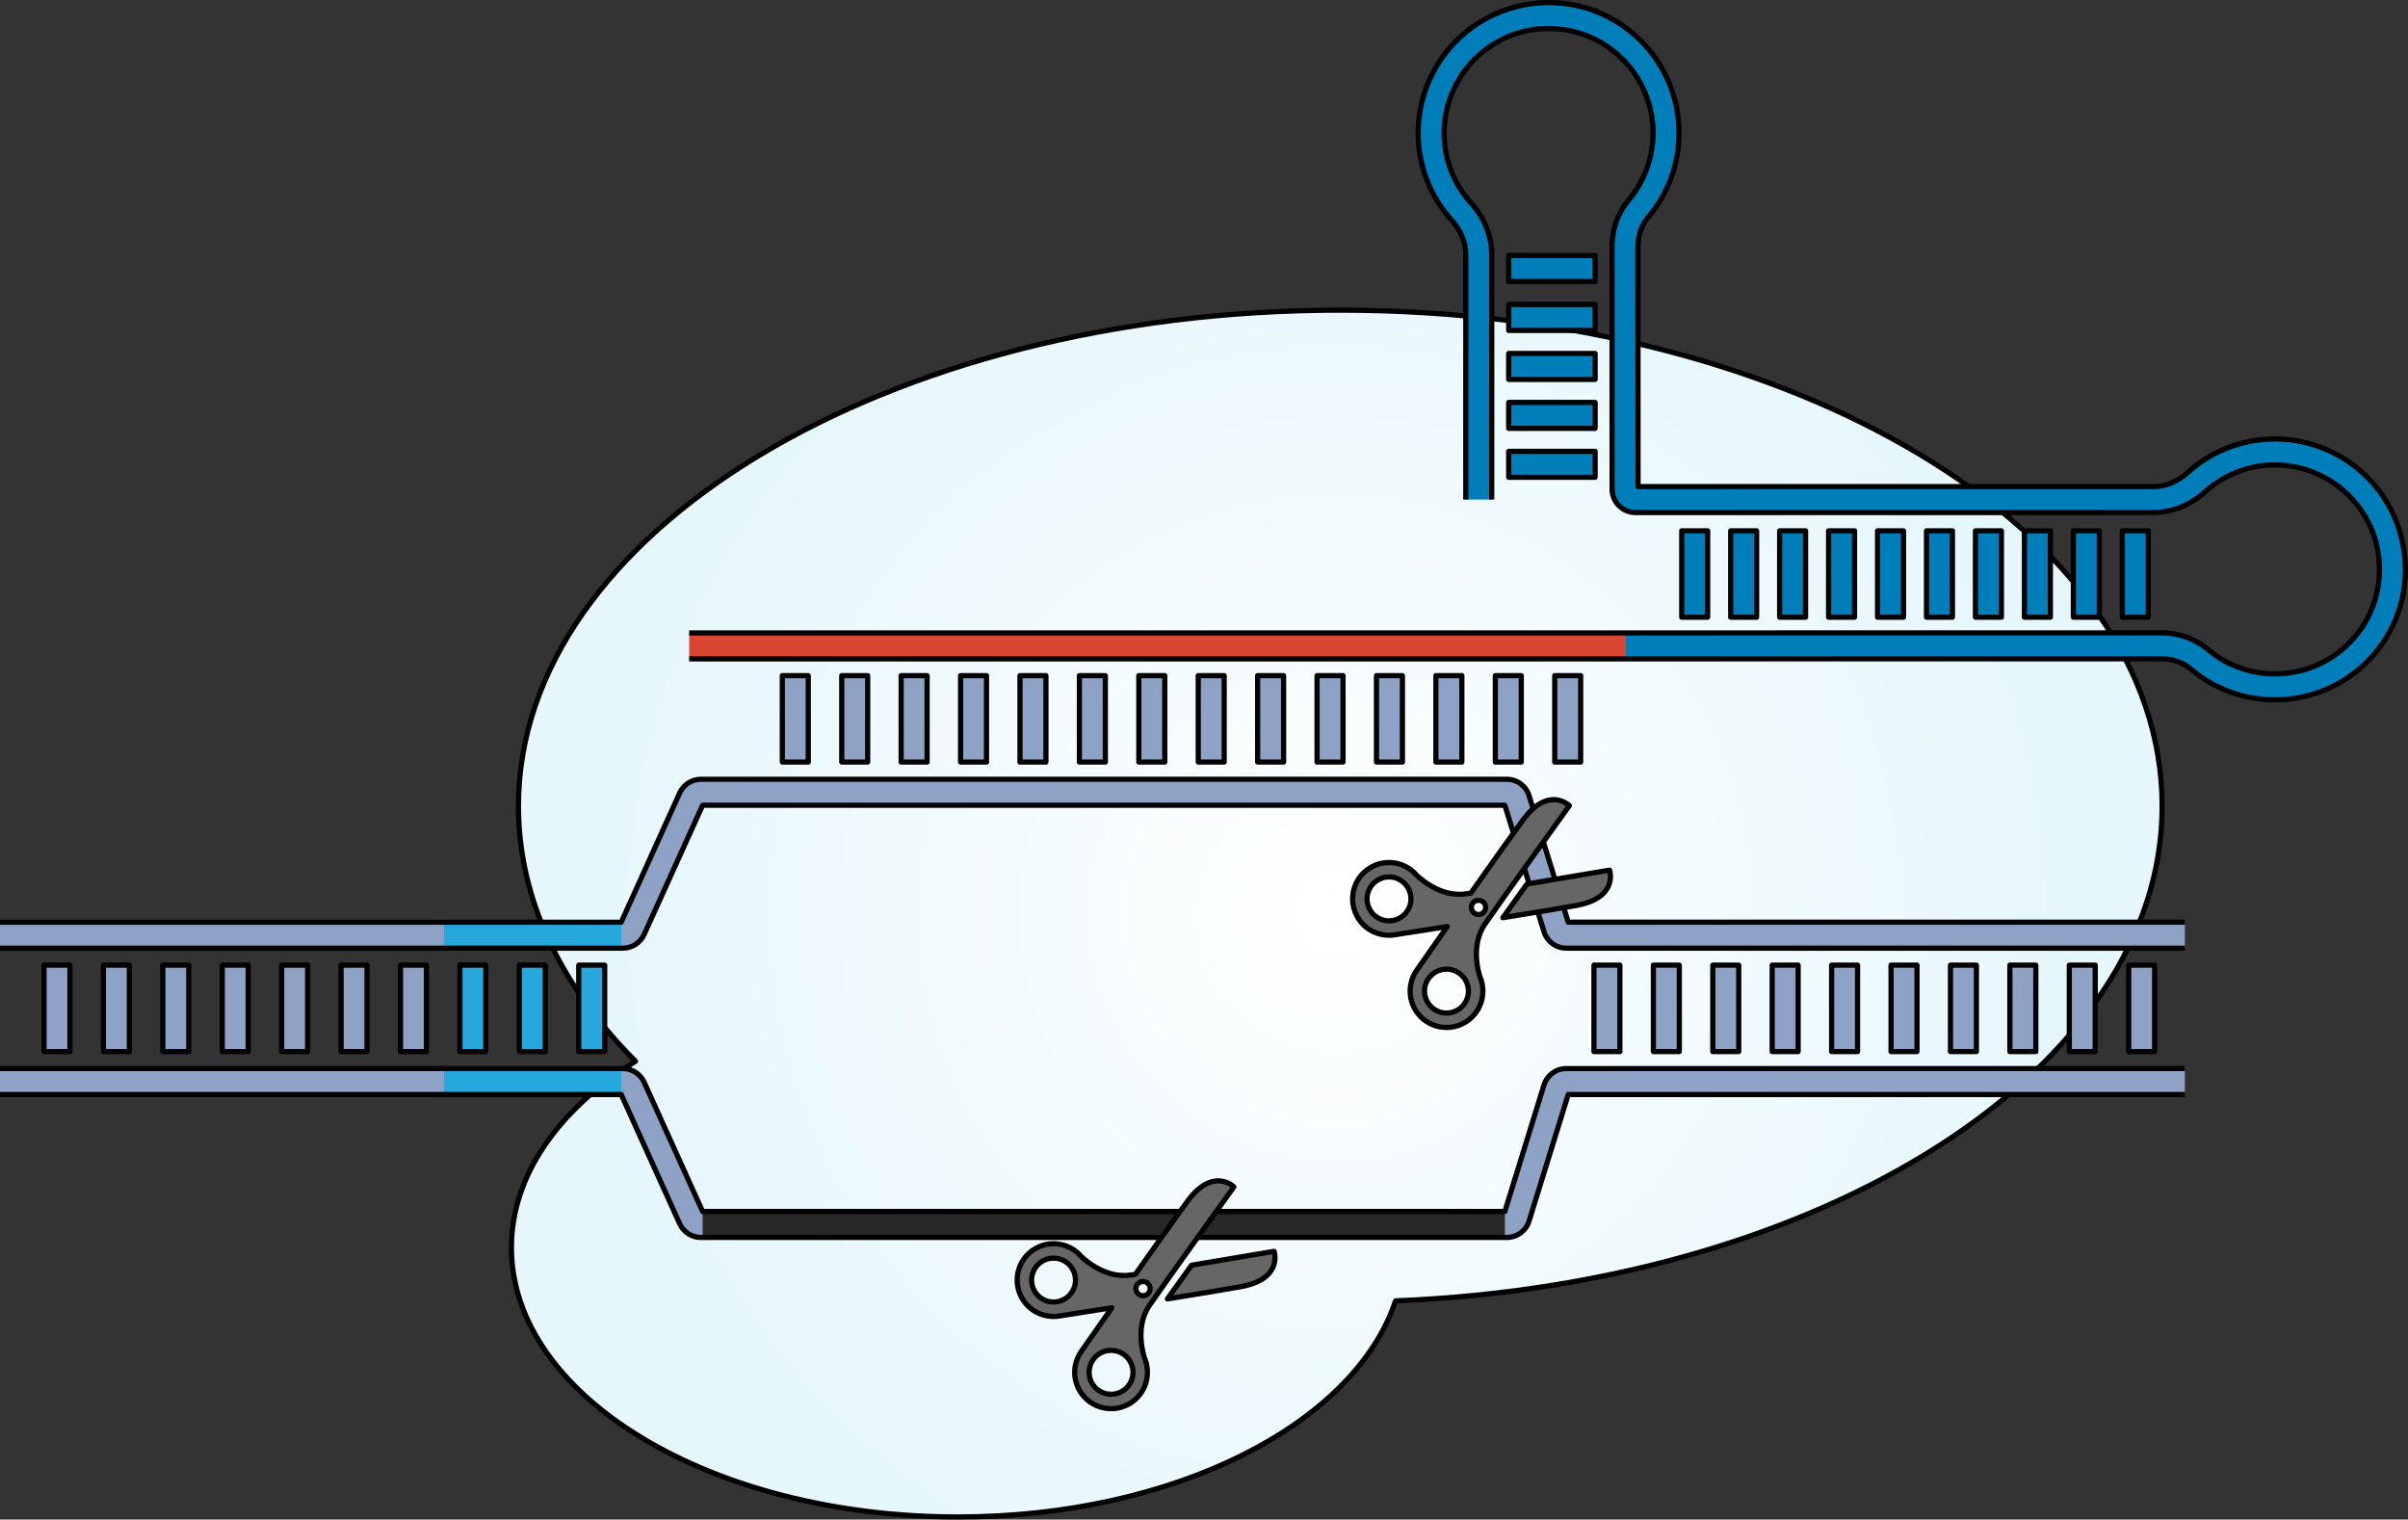<?xml version="1.0" encoding="utf-8"?>
<!-- Generator: Adobe Illustrator 26.4.1, SVG Export Plug-In . SVG Version: 6.00 Build 0)  -->
<svg version="1.1" id="Camada_1" xmlns="http://www.w3.org/2000/svg" xmlns:xlink="http://www.w3.org/1999/xlink" x="0px" y="0px"
	 width="463.989px" height="292.781px" viewBox="0 0 463.989 292.781" enable-background="new 0 0 463.989 292.781"
	 xml:space="preserve">
<rect x="0" y="0" width="463.989" height="292.781" fill="#333333" stroke="none"/>
<g>
	<radialGradient id="SVGID_1_" cx="257.58" cy="176.022" r="139.298" gradientUnits="userSpaceOnUse">
		<stop  offset="0" style="stop-color:#FFFFFF"/>
		<stop  offset="1" style="stop-color:#E6F7FC"/>
	</radialGradient>
	<path fill="url(#SVGID_1_)" stroke="#000000" stroke-linecap="round" stroke-linejoin="round" stroke-miterlimit="10" d="
		M416.613,155.314c0-52.771-70.899-95.551-158.357-95.551s-158.358,42.78-158.358,95.551c0,17.981,8.237,34.799,22.55,49.163
		c-14.803,9.323-23.901,21.971-23.901,35.902c0,28.665,38.512,51.903,86.02,51.903c41.682,0,76.436-17.889,84.334-41.636
		C351.394,247.34,416.613,205.926,416.613,155.314z"/>
	<rect x="132.796" y="121.951" fill="#D94732" width="180.329" height="5"/>
	<g>
		<path fill="#007EB9" d="M438.341,134.841c-5.946,0-11.621-2.062-16.184-5.924c-1.51-1.277-3.526-1.981-5.677-1.981l-103.355,0.016
			v-5l103.355-0.016c3.332,0,6.495,1.124,8.907,3.165c4.118,3.484,9.377,5.139,14.804,4.658c9.491-0.841,17.136-8.313,18.175-17.77
			c0.64-5.812-1.137-11.39-5.003-15.704c-3.818-4.262-9.289-6.706-15.01-6.706c-5.004,0-9.797,1.848-13.495,5.202
			c-2.766,2.506-6.226,3.919-9.742,3.98l-99.987-0.008c-2.479,0-4.498-2.018-4.5-4.497l-0.014-46.749
			c-0.001-3.332,1.122-6.495,3.164-8.908c3.484-4.118,5.14-9.376,4.659-14.804c-0.842-9.491-8.315-17.136-17.771-18.175
			c-5.808-0.645-11.389,1.137-15.704,5.003c-4.262,3.818-6.706,9.289-6.706,15.01c0,5.004,1.848,9.797,5.202,13.495
			c2.506,2.766,3.919,6.226,3.98,9.742l-0.008,47.378h-5l0.008-47.334c-0.04-2.263-0.993-4.561-2.685-6.428
			c-4.19-4.619-6.498-10.605-6.498-16.854c0-7.14,3.051-13.968,8.369-18.733c5.309-4.757,12.449-7.029,19.588-6.25
			c11.814,1.3,21.153,10.848,22.204,22.704c0.599,6.769-1.47,13.329-5.823,18.476c-1.278,1.51-1.981,3.525-1.98,5.676l0.014,46.248
			l99.443,0.008c2.263-0.04,4.561-0.993,6.428-2.685c4.619-4.19,10.605-6.498,16.854-6.498c7.14,0,13.968,3.051,18.733,8.369
			c4.757,5.309,7.035,12.448,6.25,19.588c-1.3,11.815-10.848,21.153-22.704,22.203C439.866,134.808,439.101,134.841,438.341,134.841
			z"/>
		<g>
			<rect x="290.704" y="86.968" fill="#007EB9" width="16.653" height="5"/>
			<rect x="290.704" y="77.534" fill="#007EB9" width="16.653" height="5"/>
			<rect x="290.704" y="68.102" fill="#007EB9" width="16.653" height="5"/>
			<rect x="290.704" y="58.669" fill="#007EB9" width="16.653" height="5"/>
			<rect x="290.704" y="49.235" fill="#007EB9" width="16.653" height="5"/>
		</g>
		<g>
			<rect x="324.046" y="102.276" fill="#007EB9" width="5" height="16.653"/>
			<rect x="333.479" y="102.276" fill="#007EB9" width="5" height="16.653"/>
			<rect x="342.912" y="102.276" fill="#007EB9" width="5" height="16.653"/>
			<rect x="352.345" y="102.276" fill="#007EB9" width="5" height="16.653"/>
			<rect x="361.778" y="102.276" fill="#007EB9" width="5" height="16.653"/>
			<rect x="371.211" y="102.276" fill="#007EB9" width="5" height="16.653"/>
			<rect x="380.644" y="102.276" fill="#007EB9" width="5" height="16.653"/>
			<rect x="390.077" y="102.276" fill="#007EB9" width="5" height="16.653"/>
			<rect x="399.51" y="102.276" fill="#007EB9" width="5" height="16.653"/>
			<rect x="408.943" y="102.276" fill="#007EB9" width="5" height="16.653"/>
		</g>
	</g>
	<g>
		<path fill="none" stroke="#000000" stroke-linejoin="round" stroke-miterlimit="10" d="M287.433,96.249l0.008-47.378
			c-0.062-3.517-1.475-6.977-3.98-9.742c-3.354-3.698-5.202-8.491-5.202-13.495c0-5.721,2.444-11.191,6.706-15.01
			c4.315-3.866,9.896-5.647,15.704-5.003c9.455,1.039,16.929,8.684,17.771,18.175c0.48,5.428-1.175,10.686-4.659,14.804
			c-2.042,2.413-3.165,5.576-3.164,8.908l0.014,46.749c0.002,2.479,2.021,4.497,4.5,4.497l99.987,0.008
			c3.517-0.062,6.977-1.475,9.742-3.98c3.698-3.354,8.491-5.202,13.495-5.202c5.721,0,11.191,2.444,15.01,6.706
			c3.866,4.314,5.643,9.892,5.003,15.704c-1.039,9.456-8.684,16.929-18.175,17.77c-5.427,0.48-10.686-1.174-14.804-4.658
			c-2.412-2.041-5.575-3.165-8.907-3.165l-103.355,0.016H132.796"/>
		<path fill="none" stroke="#000000" stroke-linejoin="round" stroke-miterlimit="10" d="M132.796,126.951h180.329l103.355-0.016
			c2.15,0,4.167,0.704,5.677,1.981c4.562,3.861,10.237,5.924,16.184,5.924c0.76,0,1.525-0.033,2.292-0.102
			c11.856-1.05,21.404-10.388,22.704-22.203c0.785-7.14-1.493-14.279-6.25-19.588c-4.766-5.318-11.594-8.369-18.733-8.369
			c-6.248,0-12.234,2.308-16.854,6.498c-1.867,1.691-4.165,2.645-6.428,2.685l-99.443-0.008l-0.014-46.248
			c-0.001-2.15,0.702-4.166,1.98-5.676c4.354-5.146,6.422-11.707,5.823-18.476c-1.051-11.856-10.39-21.404-22.204-22.704
			c-7.139-0.779-14.279,1.493-19.588,6.25c-5.318,4.766-8.369,11.594-8.369,18.733c0,6.248,2.308,12.234,6.498,16.854
			c1.691,1.867,2.645,4.165,2.685,6.428l-0.008,47.334"/>
		
			<rect x="290.704" y="86.968" fill="none" stroke="#000000" stroke-linejoin="round" stroke-miterlimit="10" width="16.653" height="5"/>
		
			<rect x="290.704" y="77.534" fill="none" stroke="#000000" stroke-linejoin="round" stroke-miterlimit="10" width="16.653" height="5"/>
		
			<rect x="290.704" y="68.102" fill="none" stroke="#000000" stroke-linejoin="round" stroke-miterlimit="10" width="16.653" height="5"/>
		
			<rect x="290.704" y="58.669" fill="none" stroke="#000000" stroke-linejoin="round" stroke-miterlimit="10" width="16.653" height="5"/>
		
			<rect x="290.704" y="49.235" fill="none" stroke="#000000" stroke-linejoin="round" stroke-miterlimit="10" width="16.653" height="5"/>
		
			<rect x="324.046" y="102.276" fill="none" stroke="#000000" stroke-linejoin="round" stroke-miterlimit="10" width="5" height="16.653"/>
		
			<rect x="333.479" y="102.276" fill="none" stroke="#000000" stroke-linejoin="round" stroke-miterlimit="10" width="5" height="16.653"/>
		
			<rect x="342.912" y="102.276" fill="none" stroke="#000000" stroke-linejoin="round" stroke-miterlimit="10" width="5" height="16.653"/>
		
			<rect x="352.345" y="102.276" fill="none" stroke="#000000" stroke-linejoin="round" stroke-miterlimit="10" width="5" height="16.653"/>
		
			<rect x="361.778" y="102.276" fill="none" stroke="#000000" stroke-linejoin="round" stroke-miterlimit="10" width="5" height="16.653"/>
		
			<rect x="371.211" y="102.276" fill="none" stroke="#000000" stroke-linejoin="round" stroke-miterlimit="10" width="5" height="16.653"/>
		
			<rect x="380.644" y="102.276" fill="none" stroke="#000000" stroke-linejoin="round" stroke-miterlimit="10" width="5" height="16.653"/>
		
			<rect x="390.077" y="102.276" fill="none" stroke="#000000" stroke-linejoin="round" stroke-miterlimit="10" width="5" height="16.653"/>
		
			<rect x="399.51" y="102.276" fill="none" stroke="#000000" stroke-linejoin="round" stroke-miterlimit="10" width="5" height="16.653"/>
		
			<rect x="408.943" y="102.276" fill="none" stroke="#000000" stroke-linejoin="round" stroke-miterlimit="10" width="5" height="16.653"/>
	</g>
	<g>
		<rect x="196.537" y="130.179" fill="#8DA2C4" width="5" height="16.653"/>
		<rect x="207.985" y="130.179" fill="#8DA2C4" width="5" height="16.653"/>
		<rect x="219.435" y="130.179" fill="#8DA2C4" width="5" height="16.653"/>
		<rect x="230.884" y="130.179" fill="#8DA2C4" width="5" height="16.653"/>
		<rect x="242.332" y="130.179" fill="#8DA2C4" width="5" height="16.653"/>
		<rect x="253.781" y="130.179" fill="#8DA2C4" width="5" height="16.653"/>
		<rect x="265.229" y="130.179" fill="#8DA2C4" width="5" height="16.653"/>
		<rect x="276.679" y="130.179" fill="#8DA2C4" width="5" height="16.653"/>
		<rect x="288.128" y="130.179" fill="#8DA2C4" width="5" height="16.653"/>
		<rect x="299.576" y="130.179" fill="#8DA2C4" width="5" height="16.653"/>
		<rect x="185.088" y="130.179" fill="#8DA2C4" width="5" height="16.653"/>
		<rect x="173.64" y="130.179" fill="#8DA2C4" width="5" height="16.653"/>
		<rect x="162.19" y="130.179" fill="#8DA2C4" width="5" height="16.653"/>
		<rect x="150.742" y="130.179" fill="#8DA2C4" width="5" height="16.653"/>
	</g>
	<g>
		
			<rect x="196.537" y="130.179" fill="none" stroke="#000000" stroke-linejoin="round" stroke-miterlimit="10" width="5" height="16.653"/>
		
			<rect x="207.985" y="130.179" fill="none" stroke="#000000" stroke-linejoin="round" stroke-miterlimit="10" width="5" height="16.653"/>
		
			<rect x="219.435" y="130.179" fill="none" stroke="#000000" stroke-linejoin="round" stroke-miterlimit="10" width="5" height="16.653"/>
		
			<rect x="230.884" y="130.179" fill="none" stroke="#000000" stroke-linejoin="round" stroke-miterlimit="10" width="5" height="16.653"/>
		
			<rect x="242.332" y="130.179" fill="none" stroke="#000000" stroke-linejoin="round" stroke-miterlimit="10" width="5" height="16.653"/>
		
			<rect x="253.781" y="130.179" fill="none" stroke="#000000" stroke-linejoin="round" stroke-miterlimit="10" width="5" height="16.653"/>
		
			<rect x="265.229" y="130.179" fill="none" stroke="#000000" stroke-linejoin="round" stroke-miterlimit="10" width="5" height="16.653"/>
		
			<rect x="276.679" y="130.179" fill="none" stroke="#000000" stroke-linejoin="round" stroke-miterlimit="10" width="5" height="16.653"/>
		
			<rect x="288.128" y="130.179" fill="none" stroke="#000000" stroke-linejoin="round" stroke-miterlimit="10" width="5" height="16.653"/>
		
			<rect x="299.576" y="130.179" fill="none" stroke="#000000" stroke-linejoin="round" stroke-miterlimit="10" width="5" height="16.653"/>
		
			<rect x="185.088" y="130.179" fill="none" stroke="#000000" stroke-linejoin="round" stroke-miterlimit="10" width="5" height="16.653"/>
		
			<rect x="173.64" y="130.179" fill="none" stroke="#000000" stroke-linejoin="round" stroke-miterlimit="10" width="5" height="16.653"/>
		
			<rect x="162.19" y="130.179" fill="none" stroke="#000000" stroke-linejoin="round" stroke-miterlimit="10" width="5" height="16.653"/>
		
			<rect x="150.742" y="130.179" fill="none" stroke="#000000" stroke-linejoin="round" stroke-miterlimit="10" width="5" height="16.653"/>
	</g>
	<g>
		<path fill="#8DA2C4" d="M290.332,238.428H135.062c-1.765,0-3.374-1.039-4.1-2.646L119.7,210.887H0v-5h120.022
			c1.763,0,3.372,1.038,4.1,2.645l11.263,24.896h154.578l7.543-24.372c0.589-1.896,2.316-3.169,4.3-3.169h119.183v5H302.174
			l-7.543,24.372C294.042,237.155,292.314,238.428,290.332,238.428z"/>
		<rect x="135.384" y="233.428" fill="#282828" width="154.579" height="5"/>
		<path fill="#8DA2C4" d="M420.988,182.69H301.806c-1.983,0-3.711-1.272-4.299-3.167l-7.544-24.374H135.385l-11.263,24.896
			c-0.728,1.607-2.337,2.646-4.1,2.646H0v-5h119.7l11.263-24.896c0.725-1.606,2.334-2.646,4.099-2.646h155.271
			c1.982,0,3.71,1.272,4.298,3.167l7.544,24.374h118.814V182.69z"/>
		<g>
			<g>
				<rect x="307.133" y="185.961" fill="#8DA2C4" width="5" height="16.653"/>
				<rect x="318.582" y="185.961" fill="#8DA2C4" width="5" height="16.653"/>
				<rect x="330.03" y="185.961" fill="#8DA2C4" width="5" height="16.653"/>
				<rect x="341.479" y="185.961" fill="#8DA2C4" width="5" height="16.653"/>
				<rect x="352.928" y="185.961" fill="#8DA2C4" width="5" height="16.653"/>
				<rect x="364.377" y="185.961" fill="#8DA2C4" width="5" height="16.653"/>
				<rect x="375.826" y="185.961" fill="#8DA2C4" width="5" height="16.653"/>
				<rect x="387.274" y="185.961" fill="#8DA2C4" width="5" height="16.653"/>
				<rect x="398.724" y="185.961" fill="#8DA2C4" width="5" height="16.653"/>
				<rect x="410.172" y="185.961" fill="#8DA2C4" width="5" height="16.653"/>
			</g>
			<g>
				<rect x="8.478" y="185.961" fill="#8DA2C4" width="5" height="16.653"/>
				<rect x="19.926" y="185.961" fill="#8DA2C4" width="5" height="16.653"/>
				<rect x="31.375" y="185.961" fill="#8DA2C4" width="5" height="16.653"/>
				<rect x="42.823" y="185.961" fill="#8DA2C4" width="5" height="16.653"/>
				<rect x="54.272" y="185.961" fill="#8DA2C4" width="5" height="16.653"/>
				<rect x="65.722" y="185.961" fill="#8DA2C4" width="5" height="16.653"/>
				<rect x="77.17" y="185.961" fill="#8DA2C4" width="5" height="16.653"/>
				<rect x="88.619" y="185.961" fill="#26A8DC" width="5" height="16.653"/>
				<rect x="100.067" y="185.961" fill="#26A8DC" width="5" height="16.653"/>
				<rect x="111.517" y="185.961" fill="#26A8DC" width="5" height="16.653"/>
			</g>
		</g>
		<rect x="85.541" y="177.69" fill="#26A8DC" width="34.16" height="5"/>
		<rect x="85.541" y="205.887" fill="#26A8DC" width="34.16" height="5"/>
		<path fill="none" stroke="#000000" stroke-linejoin="round" stroke-miterlimit="10" d="M0,205.887h120.022
			c1.763,0,3.372,1.038,4.1,2.645l11.263,24.896h154.578l7.543-24.372c0.589-1.896,2.316-3.169,4.3-3.169h119.183"/>
		<path fill="none" stroke="#000000" stroke-linejoin="round" stroke-miterlimit="10" d="M420.988,210.887H302.174l-7.543,24.372
			c-0.589,1.896-2.316,3.169-4.299,3.169H135.062c-1.765,0-3.374-1.039-4.1-2.646L119.7,210.887H0"/>
		<path fill="none" stroke="#000000" stroke-linejoin="round" stroke-miterlimit="10" d="M0,177.69h119.7l11.263-24.896
			c0.725-1.606,2.334-2.646,4.099-2.646h155.271c1.982,0,3.71,1.272,4.298,3.167l7.544,24.374h118.814"/>
		<path fill="none" stroke="#000000" stroke-linejoin="round" stroke-miterlimit="10" d="M420.988,182.69H301.806
			c-1.983,0-3.711-1.272-4.299-3.167l-7.544-24.374H135.385l-11.263,24.896c-0.728,1.607-2.337,2.646-4.1,2.646H0"/>
		<g>
			<g>
				
					<rect x="307.133" y="185.961" fill="none" stroke="#000000" stroke-linejoin="round" stroke-miterlimit="10" width="5" height="16.653"/>
				
					<rect x="318.582" y="185.961" fill="none" stroke="#000000" stroke-linejoin="round" stroke-miterlimit="10" width="5" height="16.653"/>
				
					<rect x="330.03" y="185.961" fill="none" stroke="#000000" stroke-linejoin="round" stroke-miterlimit="10" width="5" height="16.653"/>
				
					<rect x="341.479" y="185.961" fill="none" stroke="#000000" stroke-linejoin="round" stroke-miterlimit="10" width="5" height="16.653"/>
				
					<rect x="352.928" y="185.961" fill="none" stroke="#000000" stroke-linejoin="round" stroke-miterlimit="10" width="5" height="16.653"/>
				
					<rect x="364.377" y="185.961" fill="none" stroke="#000000" stroke-linejoin="round" stroke-miterlimit="10" width="5" height="16.653"/>
				
					<rect x="375.826" y="185.961" fill="none" stroke="#000000" stroke-linejoin="round" stroke-miterlimit="10" width="5" height="16.653"/>
				
					<rect x="387.274" y="185.961" fill="none" stroke="#000000" stroke-linejoin="round" stroke-miterlimit="10" width="5" height="16.653"/>
				
					<rect x="398.724" y="185.961" fill="none" stroke="#000000" stroke-linejoin="round" stroke-miterlimit="10" width="5" height="16.653"/>
				
					<rect x="410.172" y="185.961" fill="none" stroke="#000000" stroke-linejoin="round" stroke-miterlimit="10" width="5" height="16.653"/>
			</g>
			<g>
				
					<rect x="8.478" y="185.961" fill="none" stroke="#000000" stroke-linejoin="round" stroke-miterlimit="10" width="5" height="16.653"/>
				
					<rect x="19.926" y="185.961" fill="none" stroke="#000000" stroke-linejoin="round" stroke-miterlimit="10" width="5" height="16.653"/>
				
					<rect x="31.375" y="185.961" fill="none" stroke="#000000" stroke-linejoin="round" stroke-miterlimit="10" width="5" height="16.653"/>
				
					<rect x="42.823" y="185.961" fill="none" stroke="#000000" stroke-linejoin="round" stroke-miterlimit="10" width="5" height="16.653"/>
				
					<rect x="54.272" y="185.961" fill="none" stroke="#000000" stroke-linejoin="round" stroke-miterlimit="10" width="5" height="16.653"/>
				
					<rect x="65.722" y="185.961" fill="none" stroke="#000000" stroke-linejoin="round" stroke-miterlimit="10" width="5" height="16.653"/>
				
					<rect x="77.17" y="185.961" fill="none" stroke="#000000" stroke-linejoin="round" stroke-miterlimit="10" width="5" height="16.653"/>
				
					<rect x="88.619" y="185.961" fill="none" stroke="#000000" stroke-linejoin="round" stroke-miterlimit="10" width="5" height="16.653"/>
				
					<rect x="100.067" y="185.961" fill="none" stroke="#000000" stroke-linejoin="round" stroke-miterlimit="10" width="5" height="16.653"/>
				
					<rect x="111.517" y="185.961" fill="none" stroke="#000000" stroke-linejoin="round" stroke-miterlimit="10" width="5" height="16.653"/>
			</g>
		</g>
	</g>
	<g>
		
			<path id="changecolor_00000031919797855324610600000006919595136076315272_" fill="#666666" stroke="#000000" stroke-linecap="round" stroke-linejoin="round" stroke-miterlimit="10" d="
			M220.556,261.714c0,0-2.091-5.767,0.906-10.162c2.997-4.395,16.299-22.874,16.299-22.874s-3.992-3.967-8.96,2.789
			c-2.105,2.862-6.107,8.509-10.025,14.063c-0.303,0.049-0.476,0.08-0.573,0.096c0.061-0.013,0.053-0.015-0.406,0.051
			c-5.266,0.757-9.524-3.655-9.524-3.655l0.001,0.003c-2.224-2.541-6.021-3.173-8.981-1.327c-3.284,2.048-4.283,6.371-2.235,9.654
			c1.512,2.425,4.264,3.601,6.921,3.233c0,0,0.003,0,0.005-0.001c0.073-0.01,0.145-0.02,0.216-0.034
			c1.242-0.196,3.275-0.499,10.044-1.577c-2.944,4.198-5.277,7.533-5.835,8.326c-0.041,0.06-0.083,0.119-0.123,0.181
			c-0.001,0.001-0.003,0.005-0.003,0.005c-1.501,2.22-1.655,5.21-0.143,7.635c2.049,3.286,6.371,4.29,9.655,2.241
			C220.756,268.515,221.858,264.826,220.556,261.714z M199.416,248.881c-1.235-1.98-0.63-4.59,1.35-5.825
			c1.983-1.237,4.59-0.631,5.826,1.35c1.237,1.984,0.634,4.591-1.349,5.828C203.262,251.469,200.653,250.865,199.416,248.881z
			 M219.087,249.012c-0.399-0.64-0.204-1.489,0.437-1.888c0.642-0.4,1.49-0.202,1.889,0.438c0.4,0.641,0.203,1.487-0.438,1.887
			C220.334,249.849,219.487,249.653,219.087,249.012z M210.498,266.65c-1.235-1.981-0.63-4.59,1.35-5.825
			c1.983-1.237,4.59-0.631,5.826,1.35c1.237,1.983,0.633,4.591-1.349,5.827C214.344,269.236,211.734,268.632,210.498,266.65z
			 M239.063,247.921c8.255-1.488,6.448-6.818,6.448-6.818s-8.254,1.403-15.921,2.678c-1.446,2.015-3.07,4.282-4.643,6.49
			C230.65,249.35,236.078,248.46,239.063,247.921z"/>
	</g>
	<g>
		
			<path id="changecolor_00000137132897893396828650000011970373754291524790_" fill="#666666" stroke="#000000" stroke-linecap="round" stroke-linejoin="round" stroke-miterlimit="10" d="
			M285.191,188.264c0,0-2.091-5.767,0.906-10.162c2.997-4.395,16.299-22.874,16.299-22.874s-3.992-3.967-8.96,2.789
			c-2.105,2.862-6.107,8.509-10.025,14.063c-0.303,0.049-0.476,0.08-0.573,0.096c0.061-0.013,0.053-0.015-0.406,0.051
			c-5.266,0.757-9.524-3.655-9.524-3.655l0.001,0.002c-2.224-2.541-6.021-3.173-8.981-1.327c-3.284,2.048-4.283,6.371-2.235,9.655
			c1.512,2.425,4.264,3.601,6.921,3.233c0,0,0.004,0,0.005-0.001c0.073-0.01,0.145-0.02,0.216-0.034
			c1.241-0.195,3.275-0.499,10.044-1.577c-2.944,4.198-5.277,7.533-5.835,8.326c-0.041,0.06-0.083,0.119-0.123,0.181
			c-0.002,0.001-0.003,0.005-0.003,0.005c-1.501,2.221-1.655,5.21-0.143,7.635c2.049,3.286,6.371,4.29,9.655,2.241
			C285.391,195.065,286.493,191.377,285.191,188.264z M264.051,175.432c-1.235-1.98-0.63-4.59,1.35-5.825
			c1.983-1.237,4.59-0.631,5.826,1.35c1.237,1.984,0.634,4.591-1.349,5.828C267.897,178.019,265.288,177.416,264.051,175.432z
			 M283.722,175.563c-0.399-0.64-0.204-1.489,0.437-1.888c0.642-0.4,1.49-0.202,1.889,0.438c0.4,0.641,0.203,1.487-0.438,1.887
			C284.968,176.399,284.122,176.204,283.722,175.563z M275.132,193.2c-1.235-1.981-0.63-4.59,1.35-5.825
			c1.983-1.237,4.59-0.631,5.826,1.35c1.237,1.983,0.634,4.591-1.349,5.827C278.979,195.787,276.369,195.183,275.132,193.2z
			 M303.698,174.472c8.255-1.488,6.448-6.818,6.448-6.818s-8.254,1.403-15.921,2.678c-1.446,2.015-3.07,4.282-4.643,6.49
			C295.285,175.9,300.713,175.01,303.698,174.472z"/>
	</g>
</g>
</svg>
